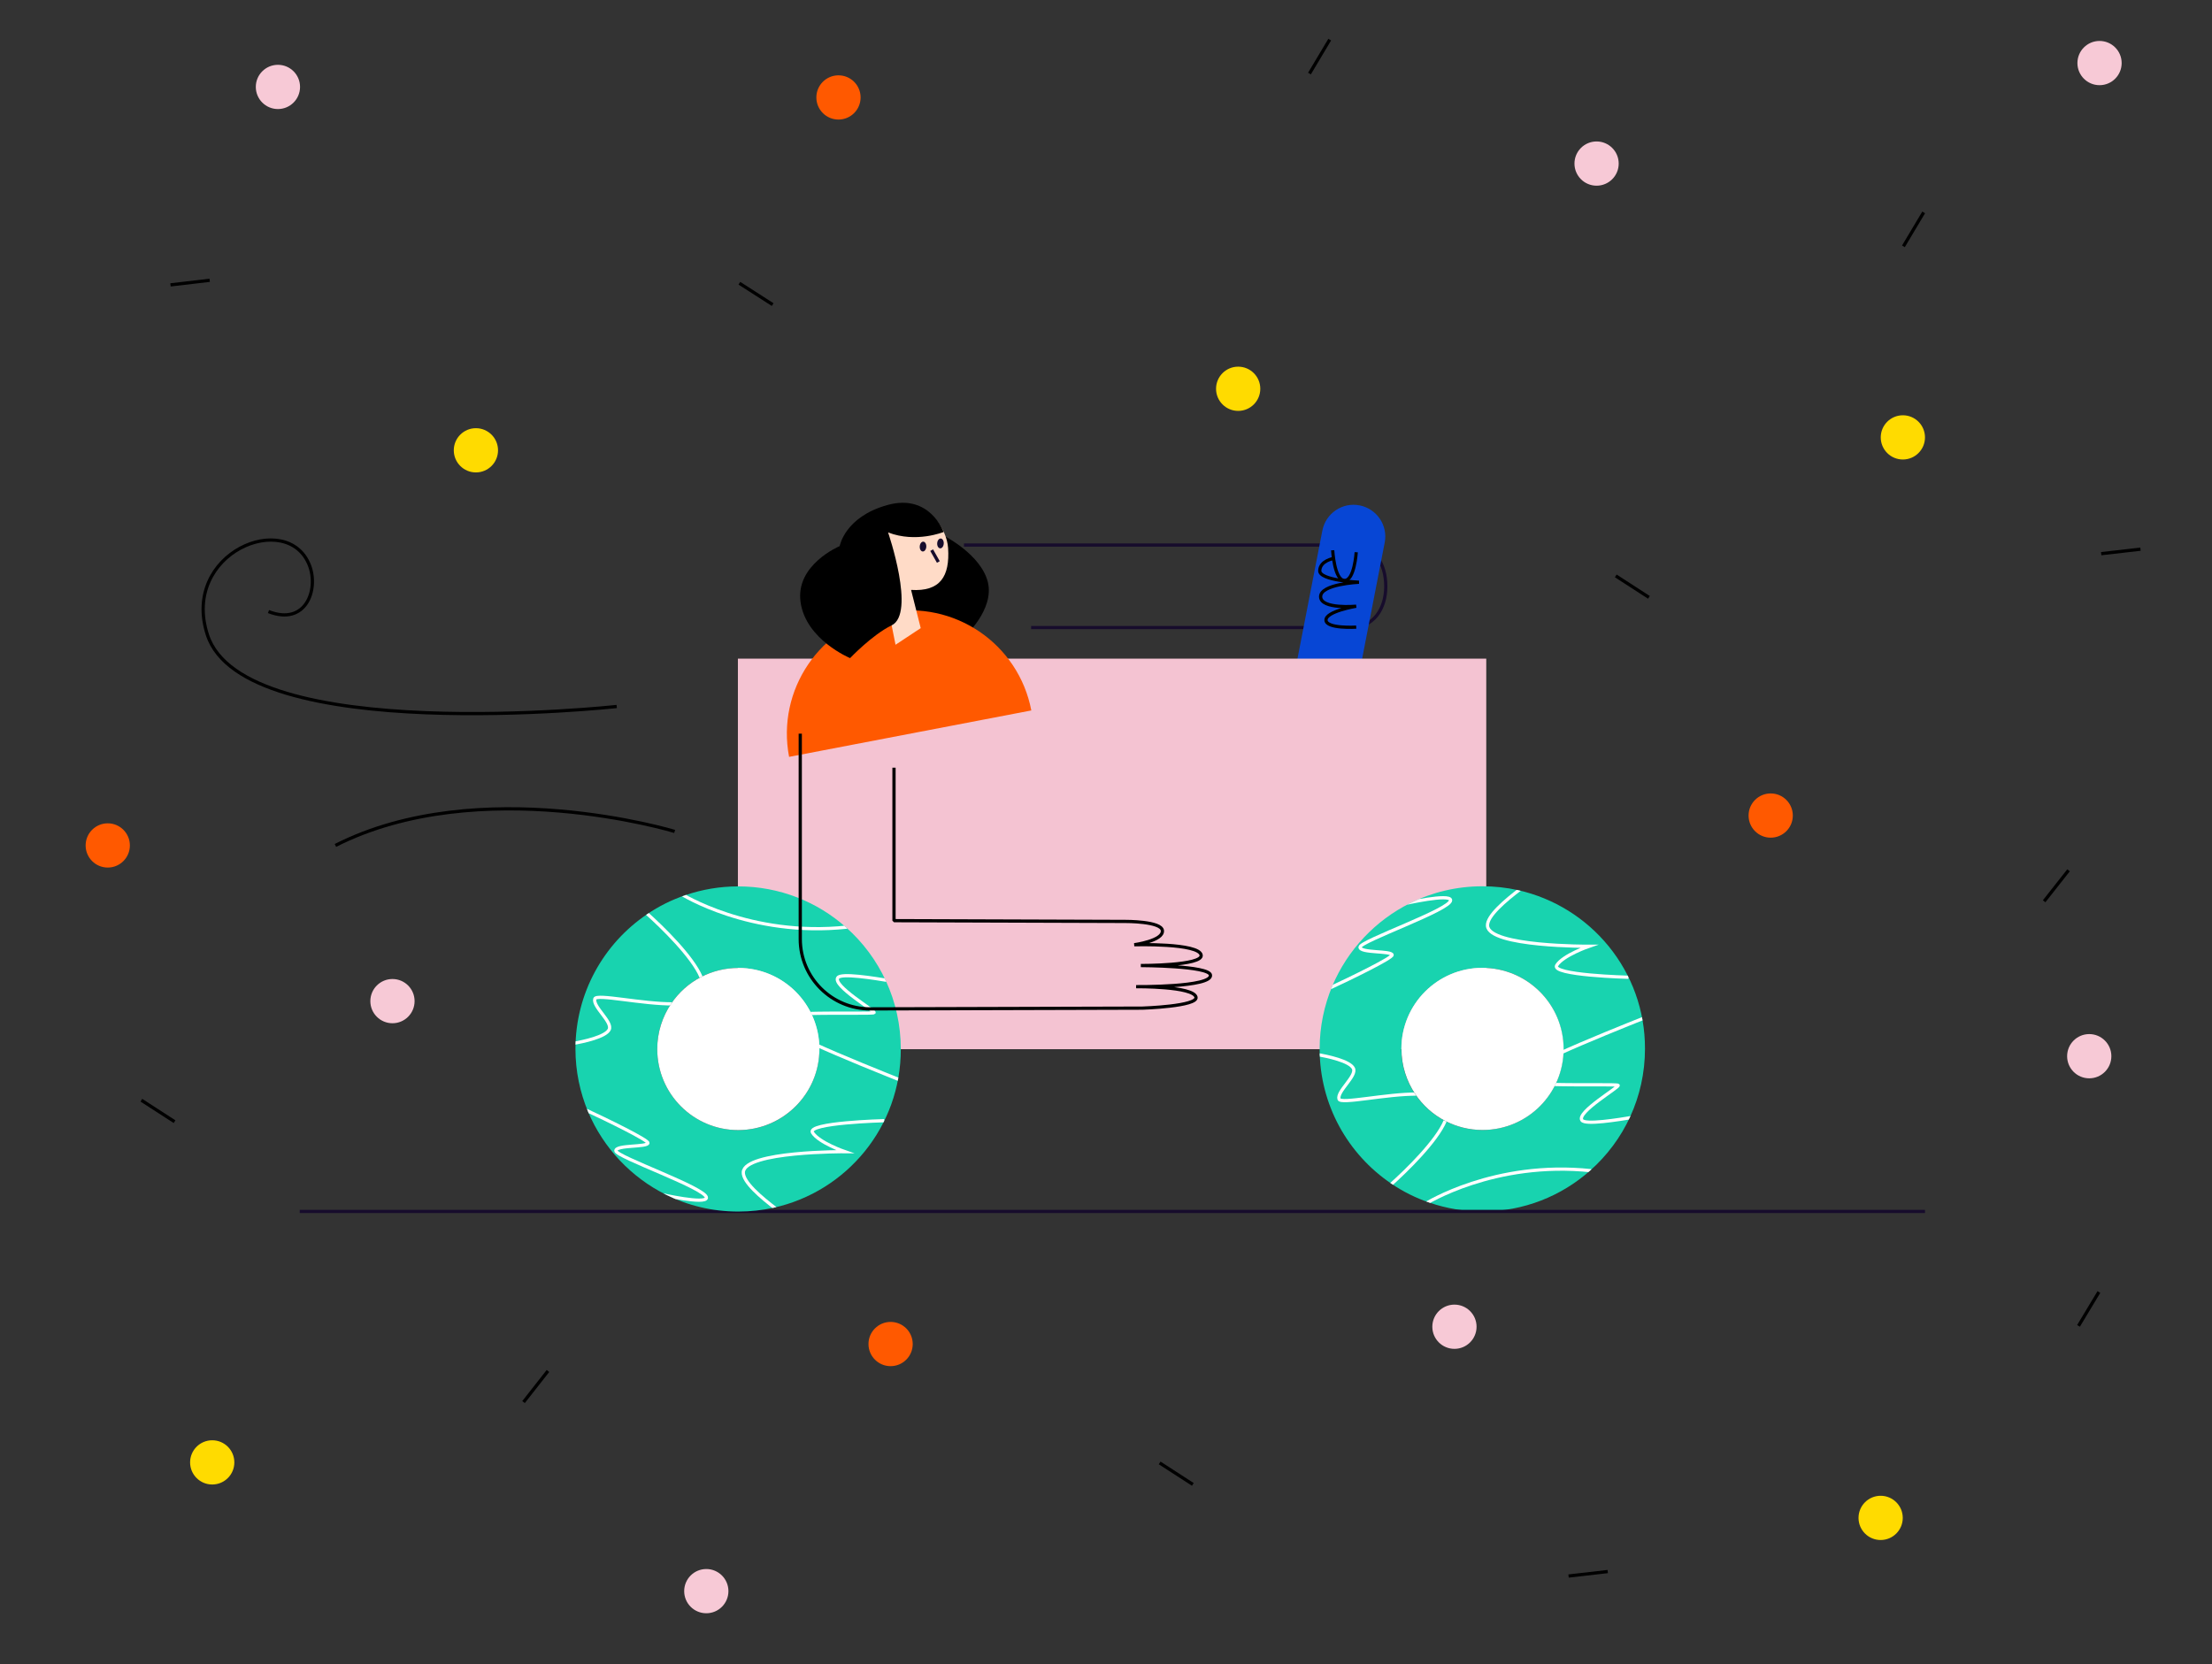 <?xml version="1.0" encoding="utf-8"?>
<!-- Generator: Adobe Illustrator 24.0.1, SVG Export Plug-In . SVG Version: 6.00 Build 0)  -->
<svg version="1.1" id="Ebene_1" xmlns="http://www.w3.org/2000/svg" xmlns:xlink="http://www.w3.org/1999/xlink" x="0px" y="0px"
	 viewBox="0 0 202 152" style="enable-background:new 0 0 202 152;" xml:space="preserve">
<rect x="0" y="0" width="202" height="152" fill="#333333" stroke="none"/>
<style type="text/css">
	.st0{fill:#FFDB00;}
	.st1{fill:#FF5900;}
	.st2{fill:#F7C9D6;}
	.st3{fill:none;stroke:#000000;stroke-width:0.295;stroke-miterlimit:10;}
	.st4{fill:#FFFFFF;stroke:#000000;stroke-width:0.295;stroke-miterlimit:10;}
	.st5{fill:none;stroke:#170C2C;stroke-width:0.295;stroke-linejoin:bevel;stroke-miterlimit:10;}
	.st6{fill-rule:evenodd;clip-rule:evenodd;fill:#0746D5;}
	.st7{fill:#F4C3D2;}
	.st8{fill:none;stroke:#000000;stroke-width:0.295;stroke-linejoin:bevel;stroke-miterlimit:10;}
	.st9{fill:#FFDBC7;}
	.st10{fill:none;stroke:#170C2C;stroke-width:0.295;stroke-miterlimit:10;}
	.st11{fill:#170C2C;}
	.st12{fill:#18D3AF;}
	.st13{fill:#FFFFFF;}
	.st14{clip-path:url(#SVGID_2_);}
	.st15{fill:none;stroke:#FFFFFF;stroke-width:0.295;stroke-miterlimit:10;}
	.st16{clip-path:url(#SVGID_4_);}
</style>
<circle class="st0" cx="173.77" cy="39.95" r="2.02"/>
<circle class="st0" cx="171.74" cy="138.64" r="2.02"/>
<circle class="st1" cx="9.84" cy="77.22" r="2.02"/>
<circle class="st2" cx="64.5" cy="145.33" r="2.02"/>
<circle class="st2" cx="25.38" cy="7.94" r="2.02"/>
<circle class="st2" cx="132.82" cy="121.18" r="2.02"/>
<circle class="st1" cx="161.7" cy="74.49" r="2.02"/>
<circle class="st1" cx="81.33" cy="122.76" r="2.02"/>
<circle class="st1" cx="76.57" cy="8.9" r="2.02"/>
<circle class="st2" cx="190.79" cy="96.47" r="2.02"/>
<circle class="st2" cx="145.8" cy="14.94" r="2.02"/>
<circle class="st2" cx="191.73" cy="5.76" r="2.02"/>
<circle class="st2" cx="35.84" cy="91.44" r="2.02"/>
<circle class="st0" cx="43.46" cy="41.13" r="2.02"/>
<circle class="st0" cx="113.07" cy="35.51" r="2.02"/>
<circle class="st0" cx="19.38" cy="133.57" r="2.02"/>
<path class="st3" d="M56.32,64.53c0,0-34.06,3.7-37.38-6.55c-2.44-7.51,7.33-11.47,9.32-6.34c0.86,2.22-0.34,5.55-3.74,4.22"/>
<path class="st3" d="M61.61,75.94c0,0-17.8-5.41-30.98,1.28"/>
<line class="st4" x1="175.67" y1="19.4" x2="173.82" y2="22.5"/>
<line class="st4" x1="191.67" y1="118.01" x2="189.81" y2="121.1"/>
<line class="st4" x1="121.43" y1="3.62" x2="119.58" y2="6.72"/>
<line class="st4" x1="186.67" y1="82.32" x2="188.9" y2="79.49"/>
<line class="st4" x1="47.81" y1="128.06" x2="50.04" y2="125.22"/>
<line class="st4" x1="67.52" y1="25.87" x2="70.56" y2="27.82"/>
<line class="st4" x1="12.91" y1="100.49" x2="15.94" y2="102.45"/>
<line class="st4" x1="105.9" y1="133.62" x2="108.93" y2="135.58"/>
<line class="st4" x1="147.55" y1="52.6" x2="150.58" y2="54.56"/>
<line class="st4" x1="195.47" y1="50.16" x2="191.88" y2="50.57"/>
<line class="st4" x1="19.15" y1="25.6" x2="15.57" y2="26.02"/>
<line class="st4" x1="146.82" y1="143.54" x2="143.24" y2="143.95"/>
<path class="st5" d="M94.16,57.32h29.18c2.08,0,3.21-1.69,3.21-3.77v0c0-2.08-1.05-3.77-3.13-3.77H88.03"/>
<path class="st6" d="M119.73,68.94L119.73,68.94c-1.57-0.31-2.6-1.83-2.29-3.4l3.32-17.09c0.31-1.57,1.83-2.6,3.4-2.29l0,0
	c1.57,0.31,2.6,1.83,2.29,3.4l-3.32,17.09C122.83,68.22,121.3,69.24,119.73,68.94z"/>
<rect x="67.38" y="60.15" transform="matrix(-1 -1.224647e-16 1.224647e-16 -1 203.105 155.979)" class="st7" width="68.34" height="35.67"/>
<path class="st8" d="M123.85,50.44c0,0-0.16,2.61-1.08,2.58c-0.92-0.03-1.07-2.76-1.07-2.76"/>
<path class="st8" d="M123.85,57.28c0,0-2.74,0.17-2.76-0.64c-0.02-0.81,2.76-1.27,2.76-1.27s-3.22,0.3-3.25-0.86
	c-0.03-1.17,3.5-1.33,3.5-1.33s-3.62-0.15-3.58-1.06c0.03-0.91,1.26-1.11,1.26-1.11"/>
<path d="M86.23,48.95c0,0,3.36,1.7,3.98,4.22c0.62,2.52-2.15,5-2.15,5l-8.16-2.28L86.23,48.95z"/>
<path class="st1" d="M72.06,69.13c-1.17-6.11,2.83-12.01,8.94-13.18c6.11-1.17,12.01,2.83,13.18,8.94L72.06,69.13z"/>
<path class="st9" d="M81.78,58.89l-1.28-6.4c0,0-2.22-0.73-2.08-2.26s1.75-1.11,1.75-1.11s0.4-2.13,2.55-2.64
	c2.15-0.5,3.74,1.81,3.86,3.57c0.17,2.6-0.72,4-3.38,3.83l0.88,3.49"/>
<line class="st10" x1="85.08" y1="50.25" x2="85.69" y2="51.33"/>
<path d="M81.42,57.12c2.23-1.07-0.32-8.49-0.32-8.49c2.55,0.99,5.07-0.04,5.07-0.04s-1.25-3.55-5.14-2.46
	c-3.89,1.08-4.35,3.75-4.35,3.75s-4.07,1.7-3.57,5.13c0.49,3.43,4.52,5.1,4.52,5.1S79.65,57.98,81.42,57.12z"/>
<ellipse transform="matrix(0.062 -0.998 0.998 0.062 31.028 132.266)" class="st11" cx="85.88" cy="49.63" rx="0.45" ry="0.3"/>
<ellipse transform="matrix(0.062 -0.998 0.998 0.062 29.244 130.949)" class="st11" cx="84.29" cy="49.92" rx="0.45" ry="0.3"/>
<path class="st12" d="M138.61,81.3c-1.04-0.23-2.12-0.35-3.23-0.35c-2.37,0-4.61,0.55-6.6,1.54c-3.18,1.58-5.72,4.27-7.11,7.56
	c-0.74,1.77-1.16,3.71-1.16,5.75c0,5.12,2.59,9.63,6.53,12.3c1.08,0.74,2.27,1.33,3.54,1.76c1.5,0.51,3.12,0.79,4.79,0.79
	c3.78,0,7.23-1.41,9.85-3.74c3.07-2.72,5-6.69,5-11.12C150.24,88.71,145.26,82.78,138.61,81.3z M135.38,103.21
	c-1.23,0-2.39-0.3-3.41-0.83c-1.11-0.57-2.05-1.42-2.74-2.45c-0.79-1.18-1.26-2.6-1.26-4.13c0-4.09,3.31-7.4,7.4-7.4
	c4.09,0,7.4,3.31,7.4,7.4C142.79,99.9,139.47,103.21,135.38,103.21z"/>
<g>
	<line class="st10" x1="27.37" y1="110.65" x2="175.79" y2="110.65"/>
</g>
<path class="st13" d="M142.79,95.81c0,4.09-3.31,7.4-7.4,7.4c-1.23,0-2.39-0.3-3.41-0.83c-1.11-0.57-2.05-1.42-2.74-2.45
	c-0.79-1.18-1.26-2.6-1.26-4.13c0-4.09,3.31-7.4,7.4-7.4C139.47,88.41,142.79,91.72,142.79,95.81z"/>
<g>
	<defs>
		<path id="SVGID_1_" d="M138.61,81.3c-1.04-0.23-2.12-0.35-3.23-0.35c-2.37,0-4.61,0.55-6.6,1.54c-3.18,1.58-5.72,4.27-7.11,7.56
			c-0.74,1.77-1.16,3.71-1.16,5.75c0,5.12,2.59,9.63,6.53,12.3c1.08,0.74,2.27,1.33,3.54,1.76c1.5,0.51,3.12,0.79,4.79,0.79
			c3.78,0,7.23-1.41,9.85-3.74c3.07-2.72,5-6.69,5-11.12C150.24,88.71,145.26,82.78,138.61,81.3z M135.38,103.21
			c-1.23,0-2.39-0.3-3.41-0.83c-1.11-0.57-2.05-1.42-2.74-2.45c-0.79-1.18-1.26-2.6-1.26-4.13c0-4.09,3.31-7.4,7.4-7.4
			c4.09,0,7.4,3.31,7.4,7.4C142.79,99.9,139.47,103.21,135.38,103.21z"/>
	</defs>
	<clipPath id="SVGID_2_">
		<use xlink:href="#SVGID_1_"  style="overflow:visible;"/>
	</clipPath>
	<g class="st14">
		<path class="st15" d="M141.76,99.05c2.56,0.07,5.94-0.02,6.01,0.08c0.12,0.17-3.83,2.46-3.31,3.19c0.3,0.44,3.19-0.02,4.97-0.32"
			/>
		<path class="st15" d="M150.22,92.95c-1.57,0.63-5.43,2.17-7.97,3.34"/>
		<path class="st15" d="M128.29,82.53c0,0,4.14-0.95,4.18-0.31c0.06,0.85-8.26,3.73-8.27,4.29c-0.01,0.56,2.87,0.31,2.93,0.71
			c0.04,0.27-3.7,2.1-5.82,3.08"/>
		<path class="st15" d="M129.47,99.93c-2.87-0.03-7.04,0.95-7.19,0.46c-0.22-0.71,1.66-2.12,1.31-2.81
			c-0.33-0.66-2.29-1.1-3.47-1.29"/>
		<path class="st15" d="M126.91,108.29c1.56-1.39,4.29-4.07,5.06-5.91"/>
		<path class="st15" d="M138.91,81.15c-1.48,1.12-3.13,2.53-3.07,3.41c0.13,1.92,9.27,1.87,9.27,1.87s-2.37,0.82-2.95,1.74
			c-0.58,0.91,6.55,1.09,6.55,1.09"/>
		<path class="st15" d="M130.16,109.96c0,0,6.29-3.98,15.15-3.03"/>
	</g>
</g>
<path class="st12" d="M70.65,110.31c-1.04,0.23-2.12,0.35-3.23,0.35c-2.37,0-4.61-0.55-6.6-1.54c-3.18-1.58-5.72-4.27-7.11-7.56
	c-0.74-1.77-1.16-3.71-1.16-5.75c0-5.12,2.59-9.63,6.53-12.3c1.08-0.74,2.27-1.33,3.54-1.76c1.5-0.51,3.12-0.79,4.79-0.79
	c3.78,0,7.23,1.41,9.85,3.74c3.07,2.72,5,6.69,5,11.12C82.28,102.91,77.31,108.84,70.65,110.31z M67.43,88.41
	c-1.23,0-2.39,0.3-3.41,0.83c-1.11,0.57-2.05,1.42-2.74,2.45c-0.79,1.18-1.26,2.6-1.26,4.13c0,4.09,3.31,7.4,7.4,7.4
	c4.09,0,7.4-3.31,7.4-7.4C74.83,91.72,71.51,88.41,67.43,88.41z"/>
<path class="st13" d="M74.83,95.81c0-4.09-3.31-7.4-7.4-7.4c-1.23,0-2.39,0.3-3.41,0.83c-1.11,0.57-2.05,1.42-2.74,2.45
	c-0.79,1.18-1.26,2.6-1.26,4.13c0,4.09,3.31,7.4,7.4,7.4C71.51,103.21,74.83,99.9,74.83,95.81z"/>
<g>
	<defs>
		<path id="SVGID_3_" d="M70.65,110.31c-1.04,0.23-2.12,0.35-3.23,0.35c-2.37,0-4.61-0.55-6.6-1.54c-3.18-1.58-5.72-4.27-7.11-7.56
			c-0.74-1.77-1.16-3.71-1.16-5.75c0-5.12,2.59-9.63,6.53-12.3c1.08-0.74,2.27-1.33,3.54-1.76c1.5-0.51,3.12-0.79,4.79-0.79
			c3.78,0,7.23,1.41,9.85,3.74c3.07,2.72,5,6.69,5,11.12C82.28,102.91,77.31,108.84,70.65,110.31z M67.43,88.41
			c-1.23,0-2.39,0.3-3.41,0.83c-1.11,0.57-2.05,1.42-2.74,2.45c-0.79,1.18-1.26,2.6-1.26,4.13c0,4.09,3.31,7.4,7.4,7.4
			c4.09,0,7.4-3.31,7.4-7.4C74.83,91.72,71.51,88.41,67.43,88.41z"/>
	</defs>
	<clipPath id="SVGID_4_">
		<use xlink:href="#SVGID_3_"  style="overflow:visible;"/>
	</clipPath>
	<g class="st16">
		<path class="st15" d="M73.81,92.57c2.56-0.07,5.94,0.02,6.01-0.08c0.12-0.17-3.83-2.46-3.31-3.19c0.3-0.44,3.19,0.02,4.97,0.32"/>
		<path class="st15" d="M82.26,98.67c-1.57-0.63-5.43-2.17-7.97-3.34"/>
		<path class="st15" d="M60.33,109.09c0,0,4.14,0.95,4.18,0.31c0.06-0.85-8.26-3.73-8.27-4.29c-0.01-0.56,2.87-0.31,2.93-0.71
			c0.04-0.27-3.7-2.1-5.82-3.08"/>
		<path class="st15" d="M61.51,91.69c-2.87,0.03-7.04-0.95-7.19-0.46c-0.22,0.71,1.66,2.12,1.31,2.81c-0.33,0.66-2.29,1.1-3.47,1.29
			"/>
		<path class="st15" d="M58.96,83.33c1.56,1.39,4.29,4.07,5.06,5.91"/>
		<path class="st15" d="M70.95,110.47c-1.48-1.12-3.13-2.53-3.07-3.41c0.13-1.92,9.27-1.87,9.27-1.87s-2.37-0.82-2.95-1.74
			c-0.58-0.91,6.55-1.09,6.55-1.09"/>
		<path class="st15" d="M62.2,81.65c0,0,6.29,3.98,15.15,3.03"/>
	</g>
</g>
<path class="st8" d="M81.64,70.12v13.97l21.13,0.07c0,0,3.3-0.02,3.38,0.84c0.09,0.93-2.57,1.29-2.57,1.29s5.93-0.17,6.11,0.95
	c0.16,0.97-5.51,0.95-5.51,0.95s6.23,0.01,6.36,0.87c0.17,1.13-6.79,1.06-6.79,1.06s5.25-0.05,5.47,0.96c0.18,0.84-4.89,1-4.89,1
	l-24.85,0.07c-3.53,0.01-6.4-2.85-6.4-6.38V67.01"/>
</svg>
